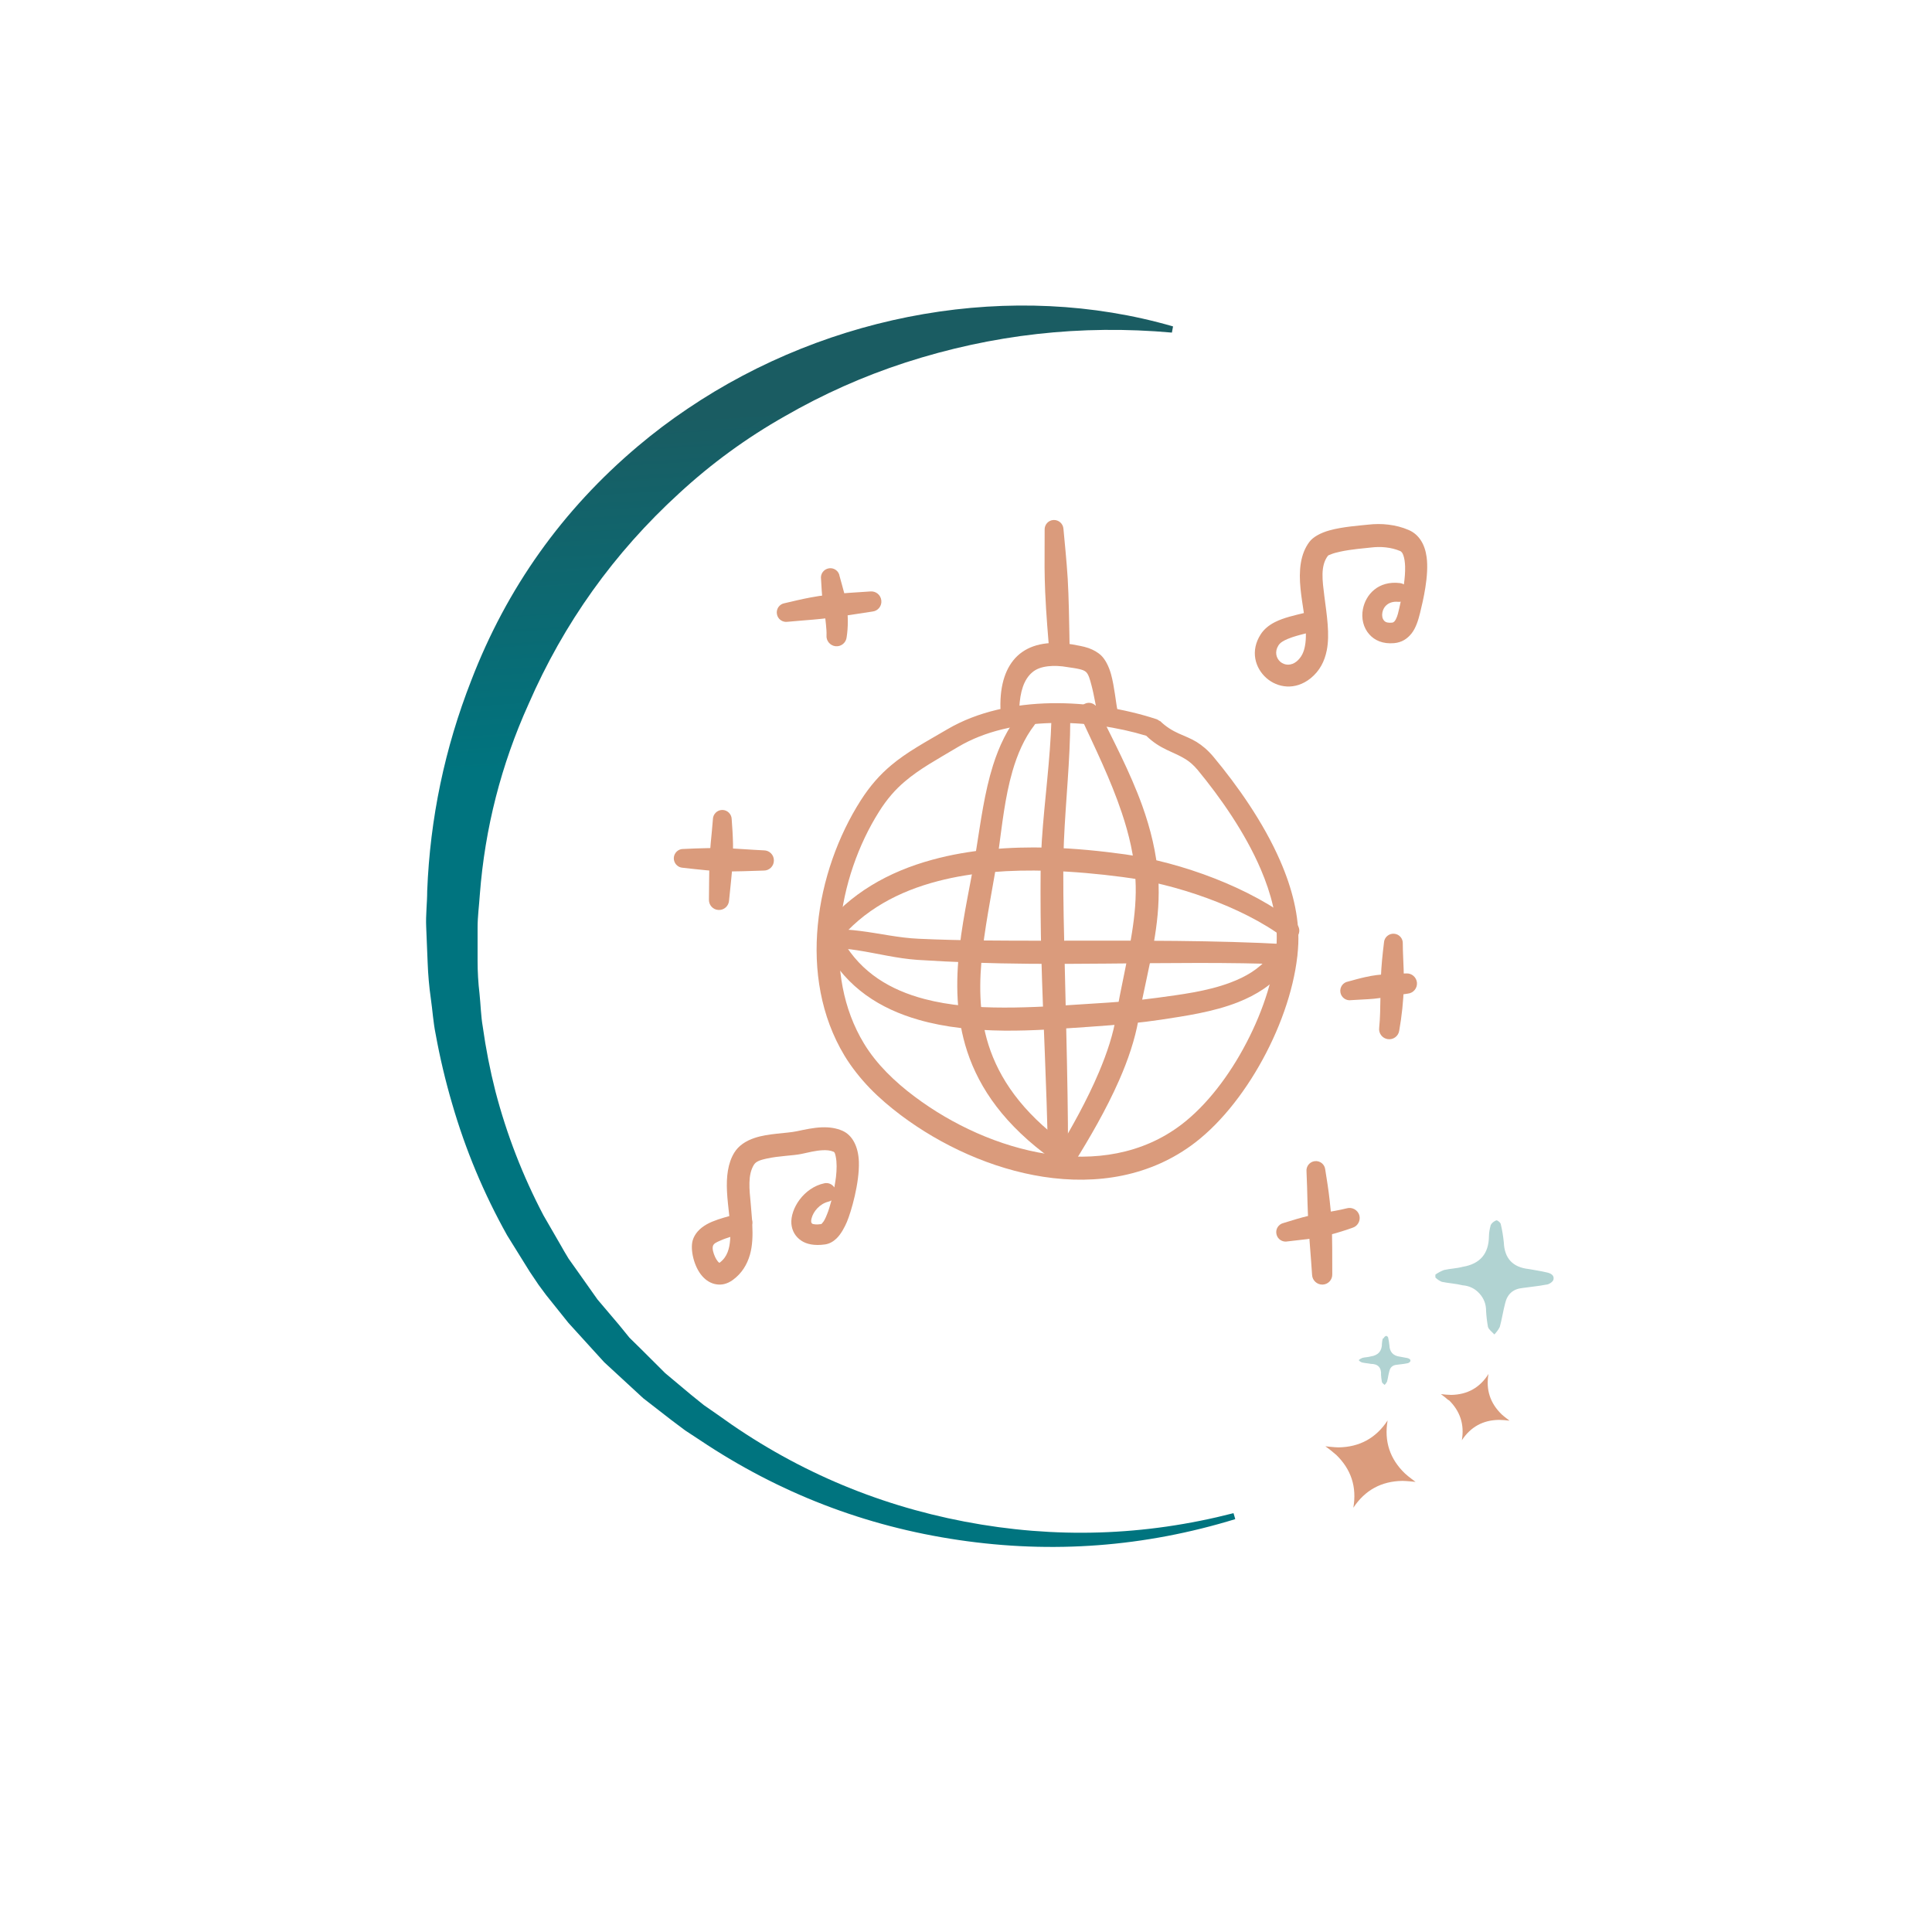 <svg xmlns="http://www.w3.org/2000/svg" xmlns:xlink="http://www.w3.org/1999/xlink" width="130" zoomAndPan="magnify" viewBox="0 0 97.5 97.5" height="130" preserveAspectRatio="xMidYMid meet" version="1.0"><defs><clipPath id="ce22a44132"><path d="M 72.168 61.145 L 78.477 61.145 L 78.477 67.465 L 72.168 67.465 Z M 72.168 61.145 " clip-rule="nonzero"/></clipPath><clipPath id="52ec99dbc3"><path d="M 75.223 61.855 C 75.176 62.027 75.145 62.203 75.141 62.383 C 75.133 63.27 74.691 63.785 73.82 63.93 C 73.508 64.016 73.176 64.02 72.867 64.094 C 72.715 64.152 72.57 64.23 72.438 64.324 L 72.438 64.469 C 72.531 64.562 72.637 64.637 72.762 64.688 C 73.109 64.762 73.465 64.777 73.812 64.863 C 74.152 64.891 74.434 65.027 74.66 65.277 C 74.887 65.527 75 65.82 74.996 66.16 C 75.012 66.426 75.043 66.695 75.09 66.957 C 75.133 67.105 75.301 67.219 75.414 67.344 C 75.523 67.23 75.617 67.105 75.688 66.965 C 75.797 66.57 75.855 66.16 75.961 65.762 C 76.07 65.305 76.363 65.047 76.832 65 C 77.227 64.941 77.625 64.91 78.016 64.832 C 78.156 64.832 78.363 64.695 78.395 64.582 C 78.457 64.348 78.242 64.25 78.047 64.211 C 77.746 64.141 77.453 64.098 77.152 64.043 C 76.344 63.957 75.922 63.508 75.891 62.691 C 75.859 62.391 75.812 62.094 75.742 61.797 C 75.742 61.707 75.566 61.57 75.512 61.586 C 75.461 61.605 75.414 61.633 75.371 61.664 C 75.305 61.711 75.258 61.77 75.223 61.84 " clip-rule="nonzero"/></clipPath><clipPath id="0658000cc5"><path d="M 72.062 67.68 L 72.227 61.07 L 78.879 61.234 L 78.715 67.844 Z M 72.062 67.68 " clip-rule="evenodd"/></clipPath><clipPath id="bec8eb2a6a"><path d="M 68.488 67 L 71.641 67 L 71.641 70 L 68.488 70 Z M 68.488 67 " clip-rule="nonzero"/></clipPath><clipPath id="1ad5162ea9"><path d="M 69.781 67.559 C 69.762 67.637 69.746 67.711 69.742 67.793 C 69.746 68.176 69.555 68.398 69.176 68.453 C 69.043 68.492 68.902 68.492 68.766 68.523 C 68.699 68.547 68.637 68.582 68.582 68.625 L 68.582 68.664 C 68.625 68.703 68.672 68.734 68.723 68.754 C 68.871 68.793 69.023 68.797 69.172 68.828 C 69.543 68.828 69.719 69.016 69.695 69.387 C 69.703 69.5 69.715 69.617 69.738 69.73 C 69.738 69.793 69.828 69.84 69.875 69.891 C 69.926 69.844 69.965 69.789 69.996 69.73 C 70.043 69.562 70.062 69.387 70.113 69.203 C 70.156 69.004 70.281 68.895 70.484 68.875 C 70.652 68.852 70.82 68.84 71.012 68.801 C 71.082 68.793 71.137 68.758 71.176 68.695 C 71.199 68.598 71.105 68.555 71.023 68.535 L 70.645 68.465 C 70.305 68.422 70.129 68.227 70.117 67.887 C 70.105 67.758 70.082 67.633 70.055 67.508 C 70.055 67.469 69.98 67.406 69.953 67.418 C 69.898 67.434 69.859 67.469 69.832 67.523 " clip-rule="nonzero"/></clipPath><clipPath id="c237c937cf"><path d="M 68.43 70.051 L 68.496 67.223 L 71.344 67.297 L 71.273 70.117 Z M 68.43 70.051 " clip-rule="evenodd"/></clipPath><clipPath id="07efa12e18"><path d="M 72.695 69.043 L 76.375 69.043 L 76.375 72.73 L 72.695 72.73 Z M 72.695 69.043 " clip-rule="nonzero"/></clipPath><clipPath id="1b70e60b68"><path d="M 73.105 70.645 C 73.688 71.207 73.91 71.887 73.773 72.684 C 74.219 72.008 74.844 71.664 75.652 71.656 C 75.832 71.66 76.004 71.672 76.18 71.695 C 76.18 71.695 75.895 71.484 75.785 71.379 C 75.203 70.816 74.98 70.137 75.117 69.34 C 74.684 70.031 74.055 70.379 73.242 70.395 C 73.066 70.391 72.891 70.379 72.715 70.355 C 72.852 70.453 72.98 70.555 73.105 70.668 " clip-rule="nonzero"/></clipPath><clipPath id="ea1e6d94e2"><path d="M 72.199 73.152 L 72.305 68.766 L 76.668 68.875 L 76.559 73.258 Z M 72.199 73.152 " clip-rule="evenodd"/></clipPath><clipPath id="d6b443fe3d"><path d="M 66.383 71.68 L 71.641 71.68 L 71.641 76.418 L 66.383 76.418 Z M 66.383 71.68 " clip-rule="nonzero"/></clipPath><clipPath id="f7686cc23c"><path d="M 67.418 73.406 C 68.188 74.145 68.48 75.039 68.297 76.09 C 68.883 75.203 69.711 74.75 70.773 74.734 C 70.973 74.734 71.438 74.785 71.438 74.785 C 71.438 74.785 71.059 74.508 70.91 74.367 C 70.141 73.633 69.844 72.734 70.027 71.684 C 69.441 72.574 68.617 73.027 67.551 73.043 C 67.352 73.043 66.887 72.988 66.887 72.988 C 67.07 73.117 67.246 73.258 67.414 73.406 " clip-rule="nonzero"/></clipPath><clipPath id="5ebe5afee3"><path d="M 66.219 76.703 L 66.363 70.91 L 72.117 71.051 L 71.973 76.844 Z M 66.219 76.703 " clip-rule="evenodd"/></clipPath><clipPath id="3f05ce05a6"><path d="M 21.16 15.324 L 62.703 15.324 L 62.703 78.523 L 21.16 78.523 Z M 21.16 15.324 " clip-rule="nonzero"/></clipPath><clipPath id="9fa57f1bc8"><path d="M 32.199 22.512 C 28.383 25.73 25.578 29.672 23.785 34.332 C 22.445 37.75 21.703 41.297 21.559 44.965 C 21.559 45.57 21.48 46.176 21.508 46.777 L 21.582 48.59 C 21.605 49.191 21.656 49.793 21.742 50.391 C 21.828 50.984 21.863 51.59 21.984 52.18 C 22.199 53.367 22.477 54.539 22.816 55.695 C 23.488 58.02 24.414 60.234 25.594 62.344 L 26.543 63.871 C 26.68 64.09 26.809 64.305 26.945 64.516 L 26.988 64.574 L 27.027 64.633 L 27.555 65.348 L 28.684 66.758 L 29.891 68.086 L 30.492 68.746 L 31.152 69.355 L 32.465 70.566 L 33.875 71.66 L 34.578 72.188 L 35.328 72.68 C 39.301 75.34 43.652 77.023 48.383 77.719 C 53.117 78.418 57.766 78.066 62.34 76.664 L 62.25 76.363 C 57.758 77.52 53.234 77.66 48.68 76.789 C 44.125 75.918 39.973 74.121 36.219 71.395 L 35.52 70.91 L 34.867 70.383 L 33.57 69.297 L 32.367 68.098 L 31.766 67.508 L 31.242 66.863 L 30.152 65.578 L 29.18 64.203 L 28.695 63.52 C 28.543 63.281 28.41 63.035 28.27 62.793 L 27.43 61.34 C 26.383 59.348 25.574 57.262 25.004 55.082 C 24.73 54.004 24.516 52.914 24.363 51.812 C 24.27 51.285 24.258 50.699 24.199 50.148 C 24.133 49.594 24.102 49.039 24.102 48.484 L 24.102 46.805 C 24.102 46.246 24.18 45.691 24.215 45.141 C 24.473 41.789 25.293 38.586 26.676 35.527 C 28.453 31.445 30.984 27.902 34.27 24.898 C 35.898 23.395 37.676 22.098 39.602 21.008 C 41.539 19.891 43.566 18.988 45.691 18.297 C 50.074 16.879 54.555 16.375 59.141 16.785 L 59.199 16.473 C 51.129 14.133 41.895 15.762 34.695 20.629 C 33.828 21.211 32.996 21.84 32.199 22.512 " clip-rule="nonzero"/></clipPath><clipPath id="c90ba8a654"><path d="M 9.066 37.941 L 53.457 7.953 L 88.039 59.297 L 43.641 89.285 Z M 9.066 37.941 " clip-rule="evenodd"/></clipPath><linearGradient x1="-197.173" gradientTransform="matrix(44.392, -29.988, -34.58, -51.345, 27102.401, 21272.439)" y1="529.524" x2="-197.917" gradientUnits="userSpaceOnUse" y2="528.037" id="1d1875be5a"><stop stop-opacity="1" stop-color="rgb(10.199%, 36.099%, 38.399%)" offset="0"/><stop stop-opacity="1" stop-color="rgb(10.199%, 36.099%, 38.399%)" offset="0.125"/><stop stop-opacity="1" stop-color="rgb(10.199%, 36.099%, 38.399%)" offset="0.188"/><stop stop-opacity="1" stop-color="rgb(10.199%, 36.099%, 38.399%)" offset="0.219"/><stop stop-opacity="1" stop-color="rgb(10.199%, 36.099%, 38.399%)" offset="0.234"/><stop stop-opacity="1" stop-color="rgb(10.075%, 36.212%, 38.536%)" offset="0.242"/><stop stop-opacity="1" stop-color="rgb(9.724%, 36.536%, 38.928%)" offset="0.246"/><stop stop-opacity="1" stop-color="rgb(9.497%, 36.746%, 39.183%)" offset="0.25"/><stop stop-opacity="1" stop-color="rgb(9.27%, 36.955%, 39.438%)" offset="0.254"/><stop stop-opacity="1" stop-color="rgb(9.042%, 37.166%, 39.693%)" offset="0.258"/><stop stop-opacity="1" stop-color="rgb(8.813%, 37.375%, 39.948%)" offset="0.262"/><stop stop-opacity="1" stop-color="rgb(8.586%, 37.585%, 40.202%)" offset="0.266"/><stop stop-opacity="1" stop-color="rgb(8.357%, 37.796%, 40.457%)" offset="0.27"/><stop stop-opacity="1" stop-color="rgb(8.13%, 38.007%, 40.712%)" offset="0.273"/><stop stop-opacity="1" stop-color="rgb(7.901%, 38.216%, 40.967%)" offset="0.277"/><stop stop-opacity="1" stop-color="rgb(7.674%, 38.426%, 41.222%)" offset="0.281"/><stop stop-opacity="1" stop-color="rgb(7.446%, 38.635%, 41.476%)" offset="0.285"/><stop stop-opacity="1" stop-color="rgb(7.219%, 38.846%, 41.731%)" offset="0.289"/><stop stop-opacity="1" stop-color="rgb(6.99%, 39.056%, 41.986%)" offset="0.293"/><stop stop-opacity="1" stop-color="rgb(6.763%, 39.267%, 42.241%)" offset="0.297"/><stop stop-opacity="1" stop-color="rgb(6.534%, 39.476%, 42.496%)" offset="0.301"/><stop stop-opacity="1" stop-color="rgb(6.306%, 39.687%, 42.751%)" offset="0.305"/><stop stop-opacity="1" stop-color="rgb(6.078%, 39.896%, 43.005%)" offset="0.309"/><stop stop-opacity="1" stop-color="rgb(5.85%, 40.106%, 43.26%)" offset="0.312"/><stop stop-opacity="1" stop-color="rgb(5.621%, 40.317%, 43.513%)" offset="0.316"/><stop stop-opacity="1" stop-color="rgb(5.394%, 40.527%, 43.768%)" offset="0.32"/><stop stop-opacity="1" stop-color="rgb(5.167%, 40.736%, 44.023%)" offset="0.324"/><stop stop-opacity="1" stop-color="rgb(4.939%, 40.947%, 44.278%)" offset="0.328"/><stop stop-opacity="1" stop-color="rgb(4.71%, 41.156%, 44.533%)" offset="0.332"/><stop stop-opacity="1" stop-color="rgb(4.483%, 41.367%, 44.788%)" offset="0.336"/><stop stop-opacity="1" stop-color="rgb(4.254%, 41.577%, 45.042%)" offset="0.34"/><stop stop-opacity="1" stop-color="rgb(4.027%, 41.788%, 45.297%)" offset="0.344"/><stop stop-opacity="1" stop-color="rgb(3.798%, 41.997%, 45.552%)" offset="0.348"/><stop stop-opacity="1" stop-color="rgb(3.571%, 42.207%, 45.807%)" offset="0.352"/><stop stop-opacity="1" stop-color="rgb(3.343%, 42.416%, 46.062%)" offset="0.355"/><stop stop-opacity="1" stop-color="rgb(3.116%, 42.627%, 46.317%)" offset="0.359"/><stop stop-opacity="1" stop-color="rgb(2.887%, 42.838%, 46.571%)" offset="0.363"/><stop stop-opacity="1" stop-color="rgb(2.66%, 43.048%, 46.826%)" offset="0.367"/><stop stop-opacity="1" stop-color="rgb(2.431%, 43.257%, 47.081%)" offset="0.371"/><stop stop-opacity="1" stop-color="rgb(2.203%, 43.468%, 47.336%)" offset="0.375"/><stop stop-opacity="1" stop-color="rgb(1.974%, 43.677%, 47.591%)" offset="0.379"/><stop stop-opacity="1" stop-color="rgb(1.747%, 43.887%, 47.845%)" offset="0.383"/><stop stop-opacity="1" stop-color="rgb(1.52%, 44.098%, 48.1%)" offset="0.387"/><stop stop-opacity="1" stop-color="rgb(1.292%, 44.308%, 48.355%)" offset="0.391"/><stop stop-opacity="1" stop-color="rgb(1.064%, 44.518%, 48.61%)" offset="0.395"/><stop stop-opacity="1" stop-color="rgb(0.836%, 44.728%, 48.865%)" offset="0.398"/><stop stop-opacity="1" stop-color="rgb(0.607%, 44.937%, 49.118%)" offset="0.402"/><stop stop-opacity="1" stop-color="rgb(0.38%, 45.148%, 49.373%)" offset="0.406"/><stop stop-opacity="1" stop-color="rgb(0.189%, 45.323%, 49.585%)" offset="0.41"/><stop stop-opacity="1" stop-color="rgb(0%, 45.499%, 49.799%)" offset="0.414"/><stop stop-opacity="1" stop-color="rgb(0%, 45.499%, 49.799%)" offset="0.422"/><stop stop-opacity="1" stop-color="rgb(0%, 45.499%, 49.799%)" offset="0.438"/><stop stop-opacity="1" stop-color="rgb(0%, 45.499%, 49.799%)" offset="0.5"/><stop stop-opacity="1" stop-color="rgb(0%, 45.499%, 49.799%)" offset="0.653"/><stop stop-opacity="1" stop-color="rgb(0%, 45.499%, 49.799%)" offset="1"/></linearGradient><clipPath id="acf09accd5"><path d="M 52 26.129 L 54 26.129 L 54 34 L 52 34 Z M 52 26.129 " clip-rule="nonzero"/></clipPath><clipPath id="0e0c9b5bd8"><path d="M 34 56 L 44 56 L 44 64.93 L 34 64.93 Z M 34 56 " clip-rule="nonzero"/></clipPath><clipPath id="1ea273753f"><path d="M 63 26.129 L 72.016 26.129 L 72.016 35 L 63 35 Z M 63 26.129 " clip-rule="nonzero"/></clipPath><clipPath id="d3ced66349"><path d="M 65 58 L 68 58 L 68 64.93 L 65 64.93 Z M 65 58 " clip-rule="nonzero"/></clipPath></defs><g clip-path="url(#ce22a44132)"><g clip-path="url(#52ec99dbc3)"><g clip-path="url(#0658000cc5)"><path fill="#b1d3d2" d="M 78.453 67.492 L 72.293 67.34 L 72.441 61.422 L 78.598 61.574 Z M 78.453 67.492 " fill-opacity="1" fill-rule="nonzero"/></g></g></g><g clip-path="url(#bec8eb2a6a)"><g clip-path="url(#1ad5162ea9)"><g clip-path="url(#c237c937cf)"><path fill="#b1d3d2" d="M 71.199 69.957 L 68.523 69.891 L 68.582 67.344 L 71.262 67.406 Z M 71.199 69.957 " fill-opacity="1" fill-rule="nonzero"/></g></g></g><g clip-path="url(#07efa12e18)"><g clip-path="url(#1b70e60b68)"><g clip-path="url(#ea1e6d94e2)"><path fill="#db9c7d" d="M 76.18 72.766 L 72.633 72.684 L 72.715 69.254 L 76.262 69.34 Z M 76.18 72.766 " fill-opacity="1" fill-rule="nonzero"/></g></g></g><g clip-path="url(#d6b443fe3d)"><g clip-path="url(#f7686cc23c)"><g clip-path="url(#5ebe5afee3)"><path fill="#db9c7d" d="M 71.434 76.203 L 66.781 76.09 L 66.891 71.57 L 71.547 71.688 Z M 71.434 76.203 " fill-opacity="1" fill-rule="nonzero"/></g></g></g><g clip-path="url(#3f05ce05a6)"><g clip-path="url(#9fa57f1bc8)"><g clip-path="url(#c90ba8a654)"><path fill="url(#1d1875be5a)" d="M 34.258 97.391 L -7.727 35.055 L 49.562 -3.645 L 91.547 58.688 Z M 34.258 97.391 " fill-rule="nonzero"/></g></g></g><g clip-path="url(#acf09accd5)"><path fill="#da9b7c" d="M 52.719 26.738 C 52.707 26.477 52.906 26.254 53.168 26.242 C 53.43 26.23 53.652 26.43 53.668 26.691 C 53.73 27.371 53.824 28.266 53.883 29.203 C 53.914 29.703 53.926 30.211 53.941 30.707 C 53.965 31.551 53.969 32.344 53.984 32.961 C 54 33.242 53.785 33.484 53.504 33.5 C 53.223 33.516 52.98 33.301 52.965 33.02 C 52.898 32.191 52.797 31.035 52.746 29.879 C 52.727 29.453 52.719 29.031 52.715 28.621 C 52.711 27.918 52.723 27.266 52.719 26.738 Z M 52.719 26.738 " fill-opacity="1" fill-rule="evenodd"/></g><path fill="#da9b7c" d="M 51.438 35.75 C 51.434 36.012 51.223 36.223 50.961 36.219 C 50.699 36.219 50.488 36.004 50.488 35.742 C 50.457 34.523 50.77 33.648 51.34 33.105 C 51.941 32.539 52.859 32.316 54.109 32.52 C 54.367 32.57 54.668 32.613 54.938 32.707 C 55.184 32.797 55.406 32.918 55.586 33.094 C 55.781 33.289 55.957 33.621 56.07 34.027 C 56.242 34.652 56.312 35.457 56.395 35.848 C 56.457 36.121 56.285 36.395 56.012 36.457 C 55.734 36.52 55.461 36.348 55.398 36.074 C 55.316 35.75 55.227 35.121 55.078 34.566 C 55.004 34.289 54.938 34.031 54.805 33.91 C 54.719 33.832 54.602 33.801 54.484 33.77 C 54.289 33.723 54.086 33.699 53.91 33.672 C 53.523 33.602 53.18 33.59 52.883 33.625 C 52.562 33.664 52.297 33.754 52.09 33.934 C 51.672 34.289 51.477 34.902 51.438 35.75 Z M 51.438 35.75 " fill-opacity="1" fill-rule="evenodd"/><path fill="#da9b7c" d="M 58.523 36.395 L 58.523 36.367 C 59.203 37.031 59.793 37.078 60.383 37.441 C 60.66 37.613 60.941 37.84 61.234 38.188 C 62.441 39.637 63.758 41.496 64.605 43.441 C 65.211 44.828 65.574 46.258 65.52 47.625 C 65.449 49.32 64.844 51.312 63.895 53.141 C 62.961 54.949 61.695 56.598 60.32 57.656 C 58.09 59.371 55.355 59.805 52.648 59.387 C 50.062 58.988 47.5 57.812 45.453 56.273 C 44.906 55.859 44.379 55.414 43.902 54.922 C 43.418 54.418 42.98 53.871 42.613 53.266 C 41.422 51.285 41.051 48.965 41.27 46.695 C 41.488 44.402 42.305 42.168 43.434 40.398 C 43.918 39.641 44.418 39.086 44.973 38.621 C 45.766 37.953 46.672 37.469 47.82 36.797 C 49.328 35.914 51.176 35.523 53.047 35.488 C 54.891 35.457 56.75 35.77 58.324 36.281 C 58.398 36.301 58.469 36.34 58.523 36.395 Z M 57.844 37.129 L 57.84 37.129 C 56.41 36.695 54.73 36.441 53.07 36.488 C 51.379 36.531 49.707 36.887 48.348 37.695 C 47.266 38.34 46.41 38.801 45.664 39.438 C 45.188 39.84 44.762 40.32 44.352 40.977 C 43.32 42.617 42.582 44.684 42.391 46.801 C 42.211 48.828 42.531 50.902 43.605 52.668 C 43.926 53.195 44.312 53.672 44.738 54.109 C 45.176 54.555 45.652 54.965 46.156 55.34 C 48.055 56.766 50.426 57.859 52.824 58.234 C 55.223 58.609 57.648 58.258 59.625 56.75 C 60.891 55.785 62.043 54.277 62.902 52.625 C 63.777 50.953 64.355 49.133 64.426 47.578 C 64.484 46.367 64.152 45.098 63.625 43.867 C 62.828 42.008 61.578 40.234 60.438 38.852 C 60.23 38.605 60.035 38.441 59.836 38.316 C 59.199 37.918 58.574 37.836 57.844 37.129 Z M 57.844 37.129 " fill-opacity="1" fill-rule="evenodd"/><path fill="#da9b7c" d="M 65.387 46.586 C 65.594 46.75 65.633 47.047 65.473 47.254 C 65.309 47.461 65.012 47.5 64.805 47.336 C 63.73 46.527 62.352 45.852 60.914 45.324 C 59.461 44.793 57.953 44.422 56.633 44.258 C 55.453 44.102 54.18 43.984 52.879 43.945 C 51.02 43.891 49.105 44.004 47.34 44.465 C 45.363 44.977 43.57 45.918 42.262 47.547 C 42.09 47.766 41.77 47.805 41.547 47.629 C 41.324 47.457 41.289 47.137 41.461 46.914 C 42.887 45.078 44.859 43.984 47.051 43.387 C 48.918 42.875 50.945 42.723 52.91 42.777 C 54.254 42.812 55.57 42.949 56.789 43.117 C 58.176 43.316 59.77 43.734 61.289 44.328 C 62.809 44.922 64.262 45.695 65.387 46.586 Z M 65.387 46.586 " fill-opacity="1" fill-rule="evenodd"/><path fill="#da9b7c" d="M 41.703 47.941 C 41.574 47.715 41.656 47.422 41.887 47.297 C 42.113 47.168 42.402 47.25 42.531 47.477 C 43.473 49.109 44.961 49.969 46.648 50.414 C 47.918 50.75 49.301 50.848 50.668 50.848 C 52.117 50.852 53.547 50.75 54.824 50.668 C 55.547 50.625 56.27 50.578 56.992 50.512 C 57.469 50.469 57.945 50.418 58.418 50.352 C 59.551 50.195 60.914 50.035 62.105 49.582 C 62.852 49.301 63.527 48.91 64.016 48.312 C 64.191 48.09 64.512 48.055 64.73 48.23 C 64.953 48.406 64.988 48.727 64.812 48.945 C 64.223 49.695 63.402 50.211 62.488 50.574 C 61.227 51.074 59.781 51.277 58.578 51.461 C 58.09 51.535 57.594 51.594 57.102 51.645 C 56.371 51.719 55.633 51.773 54.898 51.824 C 53.602 51.91 52.137 52.027 50.66 52.012 C 49.191 51.996 47.711 51.855 46.359 51.465 C 44.418 50.91 42.742 49.852 41.703 47.941 Z M 41.703 47.941 " fill-opacity="1" fill-rule="evenodd"/><path fill="#da9b7c" d="M 54.523 36.148 C 54.41 35.91 54.508 35.629 54.746 35.516 C 54.98 35.402 55.266 35.5 55.379 35.738 C 56.16 37.324 57.031 38.957 57.645 40.66 C 58.066 41.836 58.363 43.043 58.453 44.289 C 58.516 45.297 58.438 46.281 58.281 47.258 C 58.062 48.664 57.688 50.047 57.453 51.461 C 57.281 52.445 56.93 53.492 56.473 54.527 C 55.824 56.004 54.973 57.457 54.219 58.668 C 54.07 58.906 53.758 58.98 53.516 58.836 C 53.277 58.688 53.203 58.375 53.348 58.133 C 54.059 56.949 54.859 55.531 55.465 54.094 C 55.867 53.141 56.188 52.18 56.328 51.273 C 56.555 49.863 56.906 48.48 57.125 47.074 C 57.266 46.184 57.355 45.285 57.301 44.359 C 57.242 43.215 56.977 42.105 56.613 41.02 C 56.051 39.336 55.25 37.719 54.523 36.148 Z M 54.523 36.148 " fill-opacity="1" fill-rule="evenodd"/><path fill="#da9b7c" d="M 51.469 35.992 C 51.633 35.785 51.93 35.754 52.137 35.914 C 52.34 36.078 52.375 36.379 52.211 36.582 C 51.684 37.266 51.34 38.074 51.094 38.922 C 50.711 40.246 50.566 41.68 50.387 42.973 C 50.148 44.594 49.781 46.266 49.586 47.945 C 49.406 49.539 49.387 51.141 49.879 52.711 C 50.422 54.426 51.562 56.102 53.719 57.695 C 53.949 57.863 53.996 58.18 53.832 58.41 C 53.664 58.637 53.348 58.688 53.117 58.52 C 50.707 56.793 49.43 54.945 48.809 53.055 C 48.246 51.332 48.223 49.566 48.426 47.812 C 48.617 46.121 49.023 44.438 49.277 42.809 C 49.492 41.469 49.684 39.988 50.113 38.625 C 50.418 37.66 50.844 36.758 51.469 35.992 Z M 51.469 35.992 " fill-opacity="1" fill-rule="evenodd"/><path fill="#da9b7c" d="M 42.047 47.848 C 41.785 47.852 41.57 47.641 41.566 47.379 C 41.562 47.117 41.773 46.902 42.035 46.902 C 42.496 46.887 42.949 46.922 43.402 46.98 C 44.387 47.102 45.355 47.332 46.359 47.375 C 48.445 47.473 50.633 47.473 52.844 47.473 C 55.012 47.469 57.207 47.465 59.363 47.484 C 61.277 47.504 63.164 47.551 64.973 47.652 C 65.254 47.668 65.473 47.906 65.457 48.188 C 65.445 48.469 65.203 48.688 64.922 48.672 C 62.02 48.555 58.926 48.602 55.828 48.629 C 54.516 48.641 53.207 48.648 51.91 48.637 C 49.996 48.621 48.109 48.559 46.301 48.441 C 45.266 48.371 44.273 48.113 43.266 47.957 C 42.863 47.895 42.457 47.852 42.047 47.848 Z M 42.047 47.848 " fill-opacity="1" fill-rule="evenodd"/><path fill="#da9b7c" d="M 53.062 36.305 C 53.066 36.043 53.281 35.832 53.543 35.836 C 53.805 35.84 54.016 36.055 54.012 36.316 C 54.008 38.367 53.777 40.426 53.691 42.469 C 53.672 42.973 53.656 43.473 53.66 43.977 C 53.656 45.477 53.691 46.977 53.727 48.477 C 53.777 50.734 53.84 52.996 53.875 55.254 C 53.891 56.199 53.898 57.145 53.898 58.09 C 53.898 58.371 53.672 58.602 53.391 58.602 C 53.109 58.605 52.879 58.379 52.879 58.098 C 52.828 54.801 52.637 51.516 52.551 48.223 C 52.516 46.805 52.504 45.387 52.516 43.969 C 52.523 43.449 52.543 42.93 52.578 42.406 C 52.711 40.379 53.004 38.34 53.062 36.305 Z M 53.062 36.305 " fill-opacity="1" fill-rule="evenodd"/><g clip-path="url(#0e0c9b5bd8)"><path fill="#da9b7c" d="M 36.805 61.371 C 36.762 60.953 36.707 60.527 36.688 60.121 C 36.652 59.383 36.73 58.703 37.055 58.172 C 37.266 57.824 37.633 57.574 38.086 57.426 C 38.77 57.195 39.688 57.199 40.207 57.09 C 40.598 57.008 41.047 56.906 41.484 56.891 C 41.848 56.879 42.199 56.926 42.516 57.066 C 43.02 57.289 43.316 57.863 43.344 58.629 C 43.379 59.695 42.957 61.152 42.738 61.668 C 42.637 61.906 42.453 62.273 42.211 62.504 C 42.043 62.664 41.852 62.77 41.637 62.801 C 41.094 62.879 40.707 62.785 40.453 62.621 C 40.141 62.418 39.969 62.117 39.938 61.762 C 39.879 61.008 40.555 59.938 41.602 59.715 C 41.801 59.672 42 59.762 42.105 59.926 C 42.137 59.754 42.164 59.578 42.188 59.402 C 42.23 59.027 42.238 58.66 42.176 58.367 C 42.148 58.258 42.141 58.152 42.059 58.121 C 41.895 58.051 41.715 58.039 41.527 58.047 C 41.156 58.062 40.777 58.164 40.445 58.234 C 40.012 58.324 39.297 58.332 38.688 58.469 C 38.422 58.531 38.164 58.59 38.047 58.781 C 37.73 59.293 37.816 60.012 37.887 60.754 C 37.91 61.02 37.934 61.289 37.953 61.555 C 37.977 61.637 37.98 61.723 37.965 61.805 C 37.992 62.348 37.977 62.867 37.844 63.328 C 37.699 63.824 37.438 64.258 36.988 64.59 C 36.688 64.809 36.398 64.859 36.137 64.812 C 35.879 64.77 35.633 64.625 35.434 64.395 C 35.02 63.922 34.824 63.062 34.957 62.598 C 35.055 62.266 35.305 61.988 35.668 61.785 C 36 61.598 36.438 61.473 36.805 61.371 Z M 36.855 62.422 C 36.684 62.477 36.508 62.535 36.348 62.609 C 36.18 62.684 36.012 62.746 35.977 62.887 C 35.938 63.023 36 63.238 36.086 63.43 C 36.125 63.516 36.172 63.594 36.227 63.66 C 36.246 63.684 36.281 63.715 36.305 63.73 C 36.312 63.727 36.324 63.719 36.332 63.711 C 36.703 63.43 36.816 63.008 36.848 62.551 C 36.852 62.508 36.852 62.465 36.855 62.422 Z M 41.961 60.578 C 41.914 60.609 41.867 60.629 41.812 60.641 C 41.367 60.75 41.047 61.133 40.957 61.484 C 40.934 61.578 40.918 61.672 40.969 61.734 C 40.996 61.77 41.047 61.777 41.109 61.785 C 41.207 61.801 41.32 61.793 41.453 61.773 C 41.465 61.762 41.539 61.676 41.574 61.625 C 41.652 61.496 41.707 61.359 41.746 61.258 C 41.809 61.109 41.883 60.867 41.961 60.578 Z M 41.961 60.578 " fill-opacity="1" fill-rule="evenodd"/></g><g clip-path="url(#1ea273753f)"><path fill="#da9b7c" d="M 65.801 30.938 C 65.742 30.531 65.672 30.117 65.633 29.719 C 65.539 28.797 65.617 27.957 66.082 27.344 C 66.262 27.105 66.629 26.895 67.094 26.766 C 67.762 26.578 68.66 26.52 69.039 26.477 C 69.383 26.438 69.73 26.434 70.07 26.477 C 70.422 26.52 70.766 26.605 71.098 26.75 C 71.609 26.973 71.91 27.465 71.996 28.117 C 72.121 29.039 71.816 30.316 71.664 30.934 C 71.578 31.285 71.457 31.688 71.234 31.969 C 71.023 32.234 70.746 32.422 70.355 32.457 C 69.777 32.508 69.367 32.312 69.105 32.016 C 68.805 31.684 68.688 31.203 68.781 30.738 C 68.922 30.004 69.555 29.293 70.652 29.426 C 70.723 29.434 70.789 29.457 70.848 29.492 C 70.891 29.191 70.918 28.879 70.91 28.586 C 70.902 28.379 70.879 28.184 70.82 28.02 C 70.785 27.926 70.742 27.84 70.652 27.805 C 70.418 27.707 70.18 27.652 69.938 27.625 C 69.684 27.594 69.426 27.602 69.172 27.633 C 68.871 27.668 68.207 27.715 67.633 27.84 C 67.449 27.879 67.273 27.926 67.133 27.988 C 67.082 28.008 67.035 28.02 67.012 28.051 C 66.625 28.559 66.738 29.312 66.836 30.094 C 66.957 31.035 67.117 32.012 66.957 32.816 C 66.848 33.371 66.602 33.855 66.145 34.227 C 65.367 34.855 64.473 34.715 63.906 34.215 C 63.34 33.711 63.082 32.848 63.625 32.008 C 63.789 31.754 64.035 31.551 64.336 31.398 C 64.785 31.168 65.359 31.047 65.801 30.938 Z M 70.688 30.363 C 70.645 30.375 70.598 30.375 70.551 30.371 C 70.086 30.328 69.812 30.609 69.762 30.918 C 69.734 31.07 69.758 31.223 69.855 31.328 C 69.938 31.418 70.074 31.441 70.254 31.422 C 70.348 31.41 70.395 31.336 70.438 31.262 C 70.531 31.09 70.574 30.875 70.617 30.688 C 70.637 30.594 70.664 30.484 70.688 30.363 Z M 65.902 31.965 C 65.609 32.039 65.277 32.121 64.98 32.246 C 64.789 32.328 64.609 32.422 64.516 32.574 C 64.316 32.891 64.402 33.215 64.613 33.398 C 64.828 33.582 65.156 33.609 65.441 33.375 C 65.684 33.168 65.801 32.902 65.855 32.605 C 65.895 32.402 65.906 32.188 65.902 31.965 Z M 65.902 31.965 " fill-opacity="1" fill-rule="evenodd"/></g><path fill="#da9b7c" d="M 41.434 29.219 C 41.395 28.961 41.574 28.719 41.836 28.68 C 42.094 28.641 42.336 28.82 42.371 29.078 C 42.441 29.352 42.531 29.633 42.605 29.934 C 42.652 30.133 42.699 30.332 42.727 30.535 C 42.805 31.09 42.805 31.652 42.727 32.156 C 42.699 32.434 42.449 32.641 42.168 32.613 C 41.887 32.582 41.684 32.332 41.711 32.055 C 41.719 31.883 41.699 31.707 41.684 31.527 C 41.656 31.164 41.578 30.793 41.527 30.418 C 41.473 30 41.457 29.59 41.434 29.219 Z M 41.434 29.219 " fill-opacity="1" fill-rule="evenodd"/><path fill="#da9b7c" d="M 39.75 31.379 C 39.492 31.418 39.246 31.246 39.207 30.984 C 39.164 30.727 39.336 30.484 39.594 30.441 C 40.023 30.34 40.449 30.238 40.883 30.156 C 41.168 30.105 41.457 30.055 41.746 30.02 C 42.465 29.934 43.191 29.898 43.918 29.848 C 44.199 29.82 44.449 30.023 44.477 30.305 C 44.508 30.586 44.305 30.836 44.023 30.863 C 43.312 30.965 42.602 31.09 41.891 31.18 C 41.605 31.219 41.32 31.242 41.035 31.27 C 40.605 31.309 40.18 31.336 39.75 31.379 Z M 39.75 31.379 " fill-opacity="1" fill-rule="evenodd"/><path fill="#da9b7c" d="M 35.977 41.352 C 35.977 41.09 36.191 40.875 36.453 40.875 C 36.711 40.875 36.926 41.09 36.926 41.352 C 36.957 41.766 36.984 42.176 36.992 42.59 C 36.996 42.863 36.996 43.137 36.98 43.41 C 36.945 44.09 36.855 44.762 36.793 45.441 C 36.777 45.723 36.539 45.938 36.258 45.922 C 35.977 45.91 35.762 45.668 35.777 45.387 C 35.789 44.707 35.781 44.031 35.812 43.355 C 35.824 43.086 35.844 42.82 35.867 42.551 C 35.902 42.152 35.949 41.754 35.977 41.352 Z M 35.977 41.352 " fill-opacity="1" fill-rule="evenodd"/><path fill="#da9b7c" d="M 34.461 43.793 C 34.199 43.781 33.996 43.562 34.004 43.297 C 34.016 43.039 34.234 42.832 34.496 42.844 C 34.906 42.828 35.309 42.805 35.719 42.801 C 35.988 42.793 36.258 42.793 36.527 42.801 C 37.203 42.824 37.875 42.883 38.551 42.914 C 38.832 42.914 39.059 43.145 39.055 43.426 C 39.055 43.711 38.824 43.938 38.543 43.934 C 37.859 43.953 37.18 43.988 36.496 43.973 C 36.223 43.965 35.953 43.945 35.68 43.922 C 35.273 43.887 34.867 43.836 34.461 43.793 Z M 34.461 43.793 " fill-opacity="1" fill-rule="evenodd"/><path fill="#da9b7c" d="M 69.844 47.566 C 69.859 47.305 70.086 47.105 70.348 47.121 C 70.609 47.137 70.809 47.359 70.793 47.625 C 70.793 48.047 70.824 48.477 70.836 48.91 C 70.844 49.199 70.852 49.492 70.844 49.781 C 70.824 50.535 70.742 51.281 70.613 52.012 C 70.574 52.289 70.312 52.484 70.035 52.441 C 69.758 52.402 69.562 52.145 69.602 51.863 C 69.652 51.367 69.656 50.863 69.664 50.355 C 69.672 50.012 69.672 49.668 69.688 49.324 C 69.711 48.73 69.773 48.145 69.844 47.566 Z M 69.844 47.566 " fill-opacity="1" fill-rule="evenodd"/><path fill="#da9b7c" d="M 68.188 50.473 C 67.93 50.516 67.688 50.34 67.645 50.082 C 67.602 49.824 67.773 49.578 68.031 49.535 C 68.32 49.457 68.602 49.375 68.891 49.312 C 69.086 49.27 69.277 49.23 69.477 49.207 C 69.969 49.145 70.461 49.141 70.961 49.125 C 71.242 49.105 71.484 49.316 71.508 49.594 C 71.531 49.875 71.32 50.121 71.039 50.145 C 70.699 50.191 70.363 50.254 70.023 50.309 C 69.797 50.344 69.57 50.379 69.344 50.402 C 68.957 50.438 68.574 50.445 68.188 50.473 Z M 68.188 50.473 " fill-opacity="1" fill-rule="evenodd"/><g clip-path="url(#d3ced66349)"><path fill="#da9b7c" d="M 65.934 59.121 C 65.906 58.859 66.098 58.625 66.355 58.598 C 66.617 58.57 66.852 58.758 66.879 59.02 C 66.965 59.547 67.047 60.07 67.105 60.602 C 67.145 60.953 67.18 61.305 67.199 61.66 C 67.242 62.539 67.23 63.418 67.234 64.301 C 67.246 64.582 67.027 64.82 66.746 64.828 C 66.465 64.836 66.227 64.617 66.215 64.336 C 66.16 63.465 66.078 62.598 66.027 61.723 C 66.008 61.375 65.996 61.031 65.984 60.684 C 65.969 60.16 65.961 59.641 65.934 59.121 Z M 65.934 59.121 " fill-opacity="1" fill-rule="evenodd"/></g><path fill="#da9b7c" d="M 64.984 62.648 C 64.727 62.703 64.473 62.543 64.418 62.285 C 64.359 62.031 64.52 61.777 64.777 61.719 C 65.199 61.59 65.625 61.453 66.066 61.352 C 66.32 61.293 66.578 61.25 66.832 61.203 C 67.211 61.133 67.59 61.074 67.961 60.98 C 68.23 60.902 68.516 61.055 68.598 61.324 C 68.676 61.594 68.523 61.879 68.254 61.961 C 67.723 62.148 67.176 62.316 66.617 62.43 C 66.398 62.477 66.18 62.508 65.961 62.535 C 65.633 62.578 65.305 62.605 64.984 62.648 Z M 64.984 62.648 " fill-opacity="1" fill-rule="evenodd"/></svg>